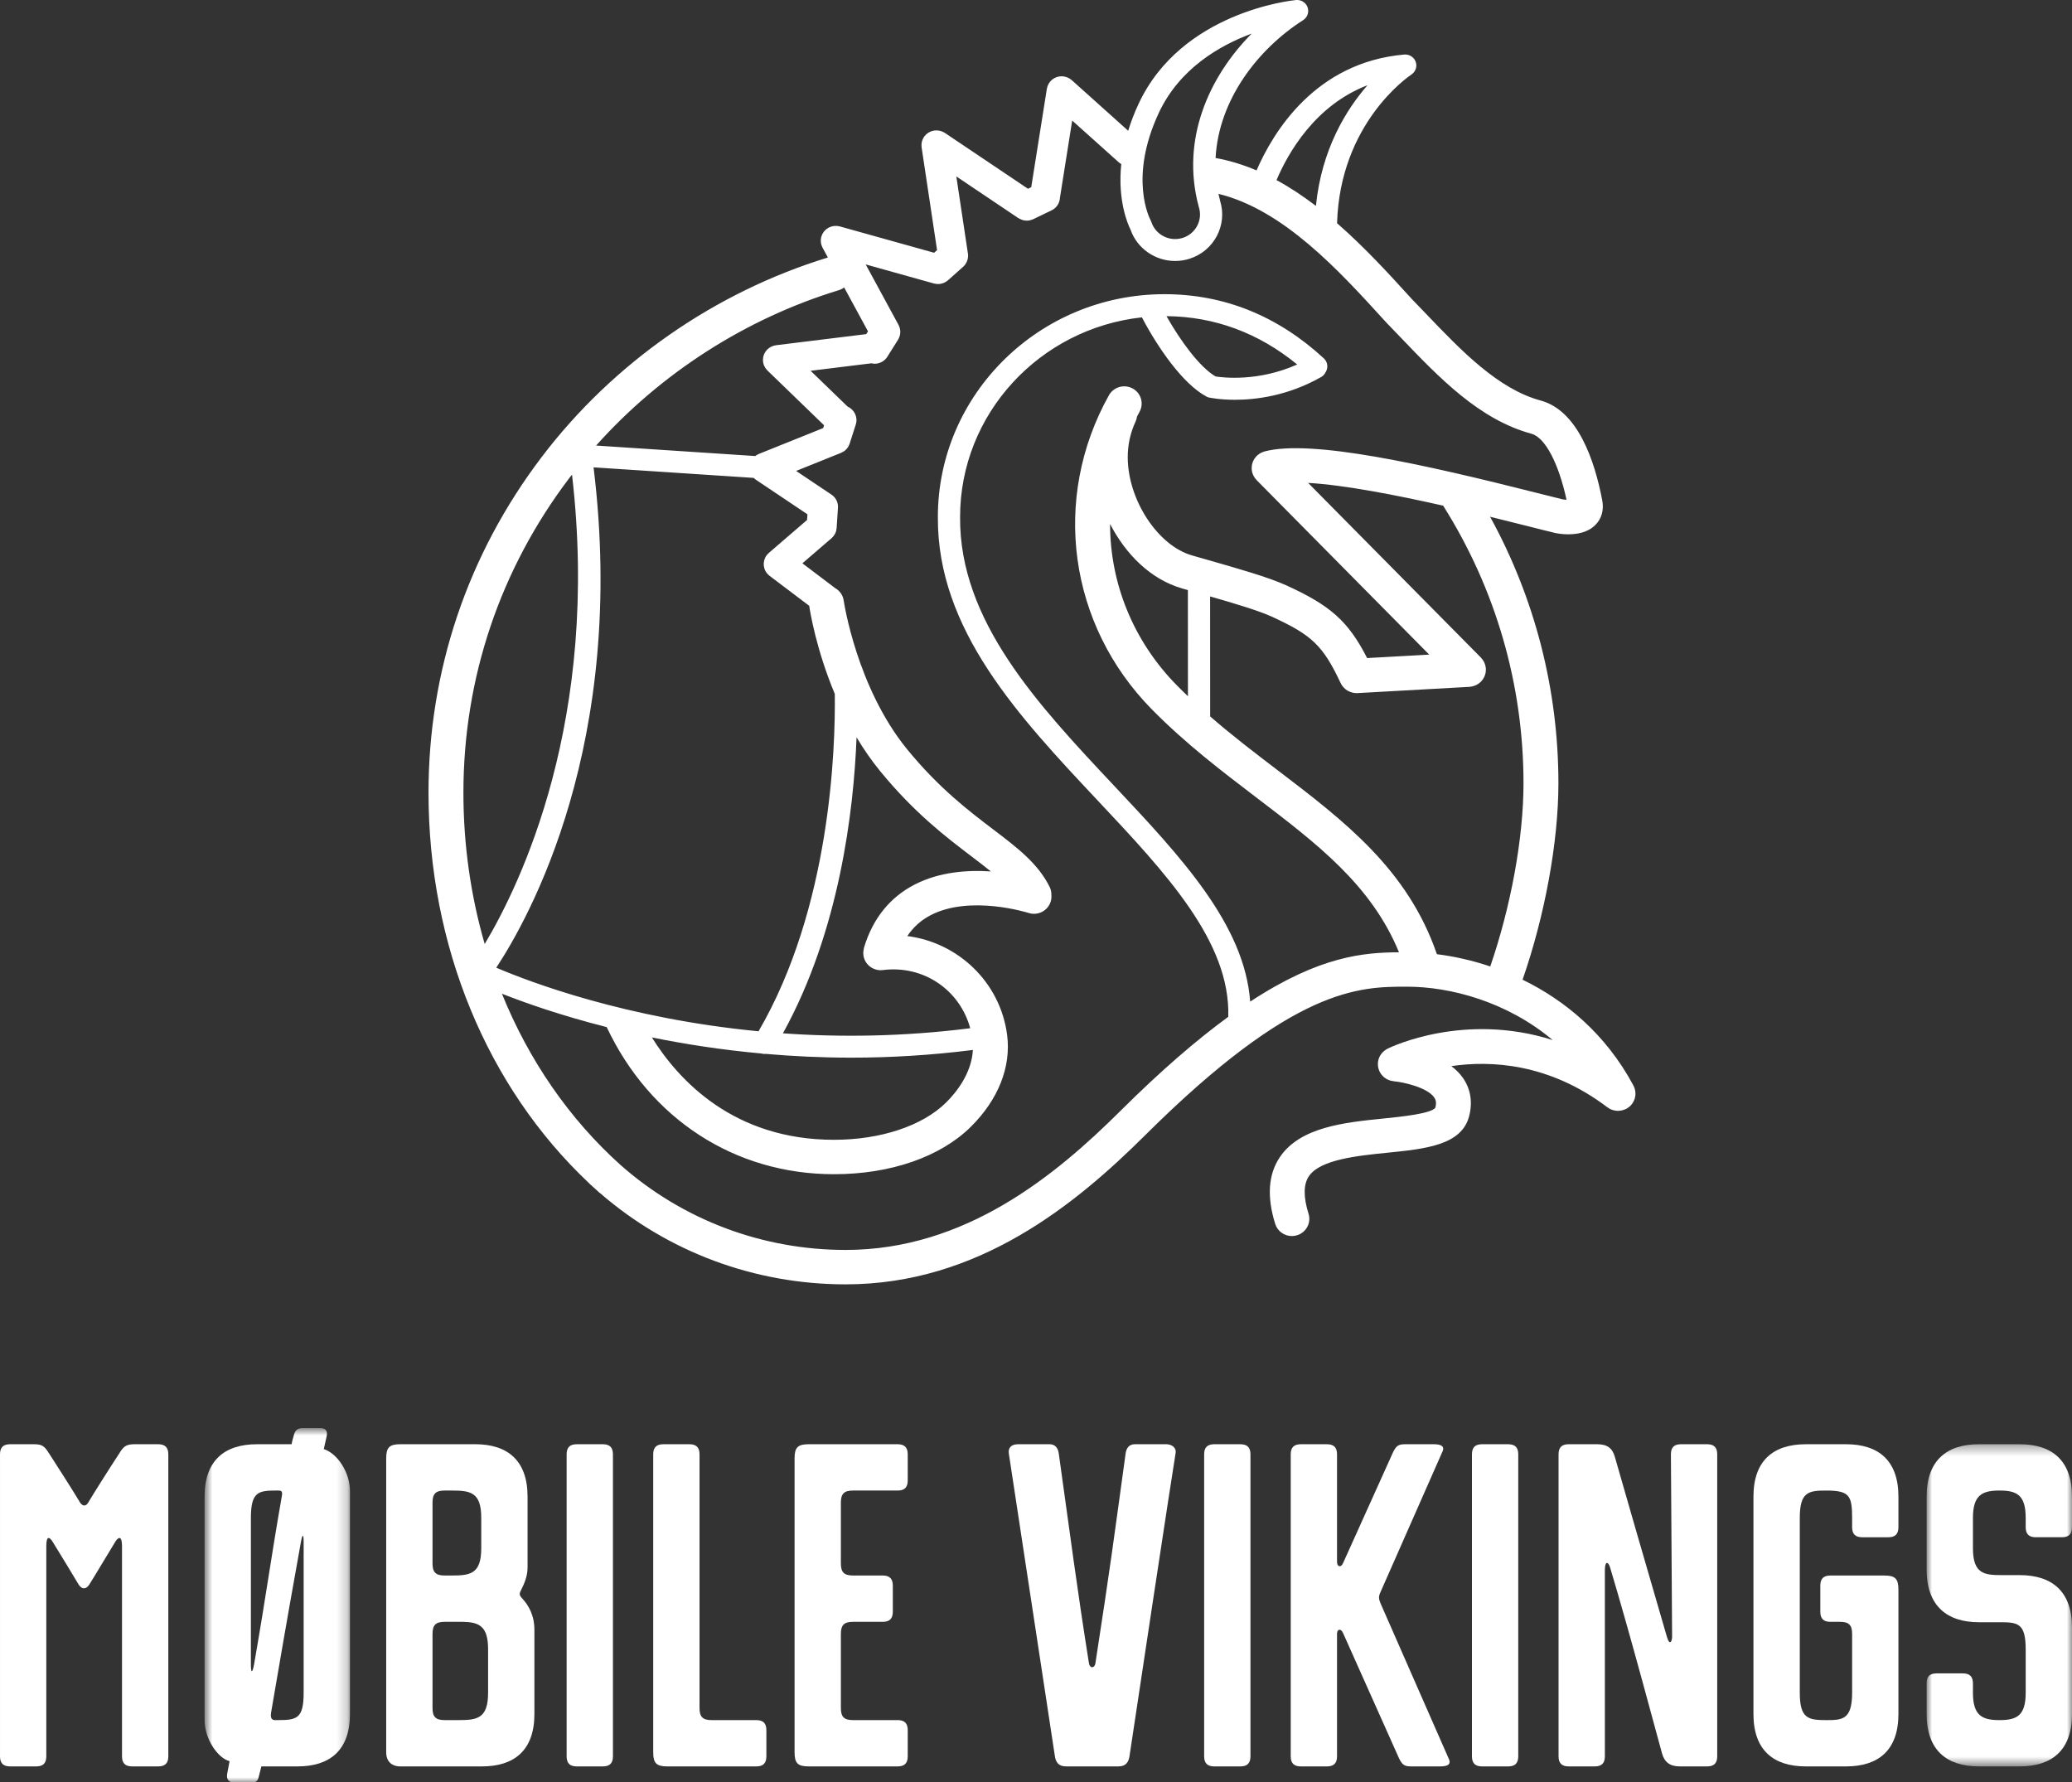 <?xml version="1.0" encoding="UTF-8"?>
<svg width="200px" height="172px" viewBox="0 0 200 172" version="1.1" xmlns="http://www.w3.org/2000/svg" xmlns:xlink="http://www.w3.org/1999/xlink">
    <rect x="0" y="0" width="200" height="172" fill="#333333" stroke="none"/>
    <!-- Generator: sketchtool 61.2 (101010) - https://sketch.com -->
    <title>80B8F319-57F1-4067-8BA9-A251CDC6C16E</title>
    <desc>Created with sketchtool.</desc>
    <defs>
        <polygon id="path-1" points="0.747 0.793 14.78 0.793 14.78 35 0.747 35"></polygon>
        <polygon id="path-3" points="0.969 0.347 15 0.347 15 31.443 0.969 31.443"></polygon>
    </defs>
    <g id="Icons-And-Logos" stroke="none" stroke-width="1" fill="none" fill-rule="evenodd">
        <g transform="translate(-392, -64)" id="logo_MobileVikings_black">
            <g transform="translate(392, 64)">
                <path d="M138.697,92.1 C135.886,83.923 129.782,79.26 123.319,74.338 C121.159,72.695 118.954,71.011 116.811,69.15 L116.805,57.568 C119.115,58.229 121.487,58.938 122.757,59.518 C126.648,61.299 127.706,62.319 129.41,65.939 C129.41,65.94 129.411,65.941 129.411,65.941 C129.473,66.073 129.556,66.192 129.65,66.302 C129.673,66.328 129.695,66.353 129.718,66.377 C129.814,66.477 129.918,66.568 130.037,66.642 C130.048,66.649 130.058,66.653 130.069,66.658 C130.176,66.724 130.296,66.774 130.421,66.814 C130.454,66.825 130.486,66.835 130.52,66.843 C130.652,66.877 130.79,66.9 130.932,66.901 L130.937,66.901 L130.946,66.901 C130.975,66.901 131.004,66.9 131.032,66.898 L141.84,66.295 C141.878,66.292 141.914,66.282 141.951,66.278 C142.006,66.27 142.06,66.264 142.114,66.251 C142.17,66.24 142.222,66.223 142.278,66.205 C142.327,66.189 142.375,66.172 142.421,66.151 C142.476,66.129 142.526,66.101 142.578,66.072 C142.62,66.048 142.664,66.023 142.703,65.996 C142.756,65.96 142.803,65.92 142.851,65.879 C142.874,65.859 142.898,65.846 142.921,65.824 C142.932,65.812 142.941,65.799 142.953,65.786 C142.999,65.739 143.039,65.69 143.077,65.641 C143.105,65.602 143.136,65.566 143.161,65.527 C143.194,65.478 143.219,65.425 143.247,65.371 C143.269,65.328 143.292,65.285 143.31,65.239 C143.332,65.186 143.346,65.132 143.362,65.077 C143.375,65.028 143.389,64.977 143.399,64.928 C143.408,64.876 143.412,64.822 143.416,64.769 C143.422,64.712 143.426,64.656 143.424,64.599 C143.424,64.58 143.426,64.56 143.426,64.542 C143.426,64.509 143.415,64.48 143.411,64.448 C143.404,64.388 143.396,64.329 143.382,64.27 C143.371,64.223 143.358,64.176 143.342,64.13 C143.323,64.072 143.302,64.014 143.276,63.957 C143.258,63.917 143.238,63.879 143.216,63.84 C143.182,63.783 143.149,63.726 143.108,63.672 C143.085,63.639 143.059,63.609 143.032,63.577 C143.004,63.544 142.981,63.507 142.95,63.475 L126.266,46.609 C129.778,46.811 134.802,47.791 139.299,48.807 C144.372,56.838 147.056,66.086 147.056,75.61 C147.056,80.864 145.84,87.499 143.847,93.283 C142.092,92.69 140.348,92.306 138.697,92.1 L138.697,92.1 Z M114.666,67.202 C114.304,66.855 113.944,66.504 113.589,66.143 C109.347,61.833 107.149,56.242 107.151,50.574 C108.627,53.44 111.018,55.906 114.095,56.793 L114.661,56.955 L114.666,67.202 Z M112.594,30.515 C117.239,30.557 121.475,32.126 125.212,35.181 C121.447,36.86 118.05,36.45 117.327,36.333 C115.796,35.433 113.96,32.925 112.594,30.515 L112.594,30.515 Z M120.673,96.678 C120.13,89.241 114.001,82.714 107.547,75.849 C100.196,68.027 92.595,59.94 92.672,49.913 C92.672,49.91 92.671,49.909 92.671,49.906 L92.672,49.905 C92.672,39.934 100.366,31.7 110.222,30.631 C111.745,33.531 114.166,37.059 116.448,38.271 L116.58,38.341 L116.726,38.373 C116.816,38.392 117.753,38.587 119.206,38.587 C121.255,38.587 124.332,38.2 127.515,36.396 C127.71,36.287 127.856,36.125 127.947,35.94 C128.225,35.517 128.169,34.946 127.782,34.589 C123.322,30.48 118.147,28.395 112.401,28.395 C100.34,28.395 90.527,38.044 90.527,49.905 C90.527,49.906 90.528,49.908 90.528,49.908 C90.452,60.769 98.343,69.165 105.974,77.285 C112.552,84.284 118.778,90.912 118.559,98.144 C115.573,100.323 112.14,103.257 108.146,107.229 C101.862,113.476 93.171,120.645 81.627,120.645 C73.568,120.645 65.899,117.741 59.916,112.462 C54.922,107.979 51.038,102.309 48.447,95.913 C50.653,96.785 54.109,98.009 58.561,99.136 C62.758,108.029 70.946,113.336 80.504,113.336 C85.96,113.336 90.772,111.667 93.711,108.758 C96.366,106.126 97.609,102.98 97.214,99.902 C96.557,94.81 92.482,90.971 87.579,90.35 C88.159,89.482 88.909,88.809 89.848,88.325 C93.674,86.35 99.226,88.1 99.279,88.117 C100.161,88.405 101.115,87.931 101.407,87.061 C101.481,86.837 101.504,86.608 101.484,86.388 C101.49,86.128 101.444,85.863 101.32,85.613 C100.198,83.343 98.194,81.822 95.876,80.061 C93.54,78.287 90.632,76.078 87.575,72.34 C82.68,66.35 81.452,58.054 81.438,57.963 C81.364,57.436 81.044,57.008 80.61,56.762 L77.452,54.372 L80.264,51.949 C80.27,51.942 80.274,51.936 80.281,51.932 C80.327,51.889 80.368,51.843 80.41,51.795 C80.429,51.771 80.454,51.75 80.47,51.726 C80.511,51.673 80.545,51.615 80.578,51.557 C80.59,51.534 80.605,51.516 80.616,51.493 C80.654,51.416 80.684,51.335 80.707,51.249 C80.708,51.246 80.711,51.242 80.713,51.238 C80.718,51.21 80.72,51.182 80.725,51.154 C80.739,51.092 80.752,51.028 80.756,50.965 L80.757,50.964 L80.876,49.116 C80.947,48.596 80.729,48.057 80.26,47.743 L76.845,45.454 L81.179,43.712 C81.194,43.706 81.206,43.697 81.219,43.691 C81.278,43.665 81.336,43.635 81.39,43.601 C81.413,43.588 81.435,43.577 81.457,43.562 C81.528,43.513 81.595,43.46 81.656,43.4 C81.663,43.394 81.668,43.387 81.674,43.38 C81.727,43.326 81.776,43.267 81.821,43.203 C81.837,43.181 81.85,43.157 81.865,43.134 C81.895,43.085 81.923,43.034 81.948,42.981 C81.961,42.952 81.972,42.922 81.985,42.89 C81.994,42.866 82.008,42.844 82.015,42.817 L82.605,40.972 C82.828,40.275 82.477,39.542 81.82,39.248 L78.245,35.789 L84.113,35.066 C84.215,35.088 84.316,35.108 84.419,35.108 C84.903,35.108 85.378,34.87 85.65,34.433 L86.685,32.788 C86.693,32.774 86.699,32.761 86.706,32.748 C86.733,32.701 86.756,32.653 86.777,32.605 C86.794,32.566 86.812,32.527 86.826,32.487 C86.842,32.443 86.85,32.397 86.861,32.352 C86.872,32.306 86.884,32.261 86.888,32.216 C86.895,32.171 86.895,32.127 86.897,32.081 C86.898,32.034 86.901,31.988 86.898,31.943 C86.895,31.898 86.886,31.853 86.88,31.809 C86.872,31.762 86.864,31.714 86.852,31.668 C86.842,31.627 86.826,31.589 86.811,31.549 C86.793,31.499 86.772,31.449 86.749,31.4 C86.742,31.387 86.74,31.372 86.732,31.361 L83.561,25.522 L90.145,27.362 C90.159,27.366 90.172,27.365 90.185,27.367 C90.3,27.396 90.416,27.415 90.534,27.416 C90.536,27.416 90.539,27.417 90.542,27.417 C90.625,27.417 90.708,27.408 90.788,27.395 C90.813,27.39 90.839,27.382 90.864,27.375 C90.919,27.363 90.973,27.35 91.026,27.331 C91.057,27.321 91.087,27.305 91.118,27.293 C91.163,27.273 91.21,27.252 91.253,27.227 C91.282,27.211 91.311,27.193 91.339,27.175 C91.384,27.145 91.426,27.114 91.468,27.08 C91.483,27.068 91.499,27.059 91.513,27.046 L92.968,25.747 C92.968,25.747 92.969,25.746 92.97,25.746 C93.041,25.682 93.105,25.613 93.162,25.538 C93.188,25.502 93.207,25.464 93.229,25.427 C93.256,25.385 93.285,25.344 93.305,25.299 C93.326,25.258 93.338,25.213 93.353,25.169 C93.371,25.126 93.388,25.082 93.401,25.038 C93.413,24.99 93.417,24.942 93.424,24.895 C93.429,24.851 93.44,24.808 93.443,24.762 C93.448,24.669 93.443,24.574 93.429,24.481 L93.429,24.479 L92.309,17.028 L98.292,21.049 C98.301,21.055 98.311,21.058 98.321,21.062 C98.405,21.117 98.498,21.154 98.592,21.191 C98.629,21.204 98.664,21.226 98.702,21.238 C98.832,21.275 98.967,21.296 99.103,21.296 L99.106,21.298 L99.109,21.298 C99.219,21.298 99.332,21.283 99.441,21.258 C99.48,21.249 99.514,21.231 99.551,21.218 C99.616,21.199 99.681,21.182 99.745,21.151 L101.508,20.301 C101.996,20.064 102.284,19.593 102.311,19.093 L103.493,11.635 L107.981,15.66 C108.059,15.729 108.143,15.786 108.23,15.836 C107.865,19.374 108.872,21.657 109.124,22.16 C109.768,24.012 111.535,25.19 113.43,25.19 C113.888,25.19 114.354,25.122 114.815,24.976 C117.183,24.228 118.498,21.732 117.773,19.392 C117.773,19.389 117.773,19.386 117.772,19.382 C117.713,19.159 117.659,18.936 117.611,18.711 C123.885,20.242 129.25,26.12 133.622,30.921 L133.8,31.115 L133.803,31.112 C133.815,31.127 133.824,31.142 133.838,31.156 C134.292,31.623 134.747,32.099 135.205,32.577 C138.933,36.472 142.788,40.498 147.822,41.864 C149.138,42.222 150.441,44.695 151.21,48.24 C151.091,48.235 150.969,48.223 150.862,48.204 C150.267,48.063 149.42,47.849 148.386,47.587 C137.367,44.796 126.551,42.379 122.057,43.574 C122.029,43.58 122.006,43.594 121.978,43.603 C121.92,43.621 121.864,43.642 121.809,43.666 C121.759,43.689 121.712,43.712 121.664,43.739 C121.618,43.766 121.573,43.793 121.529,43.823 C121.479,43.859 121.431,43.897 121.385,43.937 C121.364,43.955 121.341,43.969 121.32,43.988 C121.304,44.003 121.294,44.021 121.278,44.037 C121.236,44.081 121.198,44.128 121.161,44.177 C121.129,44.217 121.098,44.256 121.072,44.299 C121.042,44.346 121.017,44.395 120.992,44.447 C120.968,44.493 120.945,44.539 120.927,44.586 C120.906,44.639 120.891,44.692 120.876,44.746 C120.864,44.795 120.85,44.843 120.842,44.89 C120.831,44.948 120.827,45.005 120.823,45.063 C120.819,45.113 120.816,45.162 120.817,45.211 C120.817,45.266 120.824,45.322 120.831,45.378 C120.838,45.433 120.846,45.485 120.858,45.539 C120.864,45.563 120.864,45.586 120.869,45.609 C120.879,45.64 120.892,45.666 120.902,45.694 C120.921,45.747 120.939,45.8 120.963,45.851 C120.986,45.903 121.012,45.953 121.041,46.001 C121.067,46.045 121.092,46.087 121.123,46.128 C121.159,46.18 121.199,46.228 121.241,46.276 C121.26,46.296 121.271,46.318 121.292,46.338 L137.955,63.183 L131.962,63.517 C130.128,59.935 128.408,58.441 124.174,56.504 C122.456,55.72 119.477,54.87 116.595,54.049 L115.042,53.604 C111.746,52.653 108.855,48.225 108.855,44.126 C108.855,42.919 109.112,41.757 109.619,40.672 C109.69,40.519 109.729,40.362 109.75,40.205 C109.831,40.055 109.907,39.903 109.99,39.754 C110.439,38.951 110.143,37.94 109.329,37.496 C108.513,37.054 107.49,37.347 107.04,38.15 C101.473,48.11 103.134,60.288 111.172,68.457 C114.431,71.769 117.903,74.412 121.26,76.968 C127.195,81.488 132.376,85.444 135.038,91.915 C131.661,91.937 127.403,92.257 120.673,96.678 L120.673,96.678 Z M93.908,101.343 C93.78,103.624 92.287,105.459 91.323,106.415 C89.048,108.668 85.003,110.014 80.504,110.014 C70.828,110.014 65.507,104.28 62.923,100.133 C66.1,100.78 69.646,101.332 73.49,101.684 C73.591,101.713 73.693,101.731 73.795,101.731 C73.825,101.731 73.855,101.722 73.886,101.72 C76.526,101.951 79.3,102.086 82.2,102.086 C85.916,102.086 89.84,101.857 93.908,101.343 L93.908,101.343 Z M83.407,91.437 C83.397,91.469 83.396,91.501 83.388,91.532 C83.386,91.539 83.385,91.545 83.384,91.552 C83.364,91.627 83.352,91.706 83.343,91.786 C83.326,91.919 83.321,92.054 83.34,92.192 C83.456,93.102 84.299,93.747 85.221,93.631 C89.147,93.135 92.651,95.555 93.649,99.247 C87.16,100.067 81.073,100.126 75.572,99.737 C81.051,89.818 82.407,78.183 82.68,71.167 C83.344,72.279 84.098,73.38 84.954,74.426 C88.259,78.47 91.343,80.812 93.82,82.693 C94.491,83.203 95.097,83.666 95.645,84.112 C93.395,83.959 90.68,84.15 88.302,85.371 C85.901,86.604 84.256,88.645 83.407,91.437 L83.407,91.437 Z M57.294,45.108 L72.752,46.127 C72.821,46.197 72.897,46.26 72.982,46.317 L72.995,46.326 L72.998,46.329 L77.939,49.641 L77.903,50.187 L74.22,53.362 C74.218,53.364 74.217,53.365 74.214,53.368 L74.212,53.369 C74.198,53.381 74.187,53.396 74.173,53.41 C74.119,53.461 74.063,53.514 74.015,53.575 L74.015,53.576 C73.955,53.654 73.905,53.735 73.862,53.819 C73.836,53.873 73.82,53.929 73.801,53.985 C73.79,54.017 73.774,54.047 73.764,54.079 C73.748,54.144 73.74,54.21 73.733,54.277 C73.729,54.301 73.722,54.326 73.721,54.351 C73.718,54.409 73.722,54.467 73.725,54.525 C73.727,54.559 73.725,54.593 73.729,54.625 C73.737,54.683 73.753,54.736 73.767,54.792 C73.775,54.826 73.779,54.861 73.791,54.895 C73.85,55.072 73.945,55.238 74.075,55.383 L74.075,55.385 C74.078,55.386 74.08,55.389 74.08,55.389 C74.142,55.458 74.21,55.52 74.283,55.579 L78.109,58.471 C78.184,58.979 78.773,62.669 80.579,66.975 C80.646,72.34 80.161,87.623 73.218,99.541 C60.395,98.308 51.124,94.778 47.902,93.402 C51.05,88.638 60.557,71.702 57.294,45.108 L57.294,45.108 Z M44.731,76.514 C44.731,65.449 48.275,54.933 54.981,46.104 C55.056,46.005 55.137,45.912 55.213,45.813 C57.962,69.426 50.218,85.385 46.786,91.117 C45.446,86.488 44.731,81.575 44.731,76.514 L44.731,76.514 Z M80.983,28.003 C81.171,27.947 81.334,27.856 81.483,27.747 L83.783,31.982 L83.615,32.249 L74.909,33.321 C74.89,33.324 74.875,33.33 74.856,33.334 C74.806,33.341 74.758,33.354 74.709,33.366 C74.664,33.379 74.62,33.391 74.577,33.407 C74.534,33.422 74.495,33.441 74.452,33.462 C74.408,33.484 74.363,33.506 74.32,33.532 C74.286,33.555 74.253,33.58 74.218,33.605 C74.176,33.636 74.133,33.669 74.093,33.706 C74.082,33.72 74.067,33.726 74.055,33.739 C74.037,33.756 74.025,33.778 74.008,33.796 C73.973,33.836 73.94,33.875 73.909,33.919 C73.884,33.955 73.86,33.99 73.839,34.028 C73.813,34.071 73.791,34.113 73.771,34.157 C73.753,34.199 73.735,34.24 73.722,34.281 C73.707,34.327 73.693,34.371 73.682,34.418 C73.673,34.463 73.665,34.506 73.658,34.551 C73.652,34.598 73.647,34.643 73.646,34.69 C73.644,34.74 73.646,34.789 73.65,34.838 C73.651,34.864 73.648,34.889 73.651,34.915 C73.654,34.935 73.66,34.954 73.665,34.972 C73.671,35.015 73.68,35.056 73.692,35.097 C73.704,35.145 73.718,35.191 73.735,35.238 C73.75,35.273 73.764,35.309 73.782,35.345 C73.804,35.392 73.831,35.439 73.858,35.484 C73.877,35.515 73.896,35.545 73.919,35.574 C73.954,35.621 73.992,35.665 74.031,35.709 C74.048,35.725 74.059,35.743 74.075,35.759 L79.543,41.049 L79.457,41.319 L73.25,43.813 C73.223,43.823 73.201,43.839 73.176,43.851 C73.117,43.879 73.055,43.908 73.001,43.944 C72.966,43.965 72.937,43.993 72.904,44.017 L57.538,43.005 C63.793,36.01 71.988,30.746 80.983,28.003 L80.983,28.003 Z M111.859,10.885 C113.861,6.608 117.739,4.381 120.82,3.242 C116.683,7.417 113.97,13.457 115.7,19.922 C115.702,19.929 115.706,19.934 115.709,19.942 C115.712,19.954 115.713,19.966 115.717,19.979 C116.121,21.225 115.423,22.563 114.16,22.962 C112.897,23.359 111.542,22.673 111.137,21.427 L111.059,21.247 C110.971,21.084 108.926,17.153 111.859,10.885 L111.859,10.885 Z M132.001,8.224 C129.962,10.559 127.563,14.396 127.02,19.873 C125.807,18.947 124.539,18.101 123.216,17.382 C124.352,14.718 126.96,10.159 132.001,8.224 L132.001,8.224 Z M157.852,105.38 C157.848,105.327 157.835,105.277 157.825,105.225 C157.812,105.173 157.803,105.12 157.788,105.066 C157.769,105.008 157.743,104.951 157.717,104.894 C157.701,104.858 157.691,104.822 157.672,104.786 C157.665,104.773 157.657,104.76 157.65,104.746 C157.649,104.744 157.646,104.741 157.645,104.737 C155.009,99.83 151.091,96.567 146.966,94.56 C149.112,88.398 150.426,81.265 150.426,75.61 C150.426,66.563 148.154,57.747 143.831,49.876 C145.284,50.231 146.563,50.556 147.548,50.805 C148.633,51.08 149.516,51.303 150.128,51.447 L150.204,51.464 C150.428,51.506 150.864,51.572 151.38,51.572 C152.211,51.572 153.249,51.402 153.971,50.692 C154.591,50.083 154.835,49.236 154.659,48.305 C153.924,44.441 152.296,39.632 148.716,38.661 C144.591,37.542 141.065,33.858 137.654,30.295 C137.197,29.819 136.743,29.344 136.289,28.877 L136.129,28.702 C134.087,26.458 131.724,23.867 129.06,21.543 C129.343,11.891 135.952,7.384 136.237,7.195 C136.251,7.186 136.259,7.177 136.27,7.167 C136.302,7.145 136.334,7.12 136.363,7.092 C136.387,7.071 136.409,7.049 136.431,7.026 C136.455,7 136.477,6.972 136.499,6.944 C136.518,6.916 136.54,6.89 136.555,6.861 C136.574,6.832 136.59,6.802 136.604,6.77 C136.619,6.74 136.632,6.711 136.645,6.681 C136.657,6.647 136.667,6.613 136.676,6.579 C136.683,6.547 136.691,6.516 136.695,6.482 C136.702,6.448 136.705,6.415 136.708,6.379 C136.709,6.344 136.709,6.308 136.709,6.272 C136.709,6.255 136.71,6.239 136.709,6.224 C136.708,6.205 136.702,6.189 136.699,6.173 C136.694,6.137 136.687,6.101 136.678,6.064 C136.669,6.031 136.661,6 136.649,5.969 C136.637,5.934 136.623,5.901 136.607,5.869 C136.593,5.838 136.577,5.809 136.559,5.78 C136.551,5.764 136.544,5.746 136.533,5.73 C136.521,5.714 136.507,5.701 136.495,5.685 C136.477,5.663 136.459,5.64 136.44,5.619 C136.41,5.586 136.38,5.556 136.346,5.527 C136.33,5.512 136.311,5.497 136.294,5.483 C136.258,5.455 136.221,5.43 136.182,5.408 C136.159,5.394 136.137,5.384 136.115,5.373 C136.078,5.355 136.041,5.338 136.003,5.325 C135.972,5.314 135.943,5.306 135.911,5.297 C135.877,5.289 135.843,5.281 135.807,5.276 C135.774,5.269 135.74,5.267 135.704,5.265 C135.669,5.263 135.632,5.263 135.595,5.264 C135.58,5.265 135.563,5.263 135.547,5.264 C126.955,6.015 122.884,12.761 121.289,16.448 C120.016,15.906 118.699,15.493 117.335,15.251 C117.623,9.632 121.436,4.716 125.788,1.943 C125.802,1.932 125.816,1.919 125.831,1.907 C125.864,1.885 125.894,1.861 125.924,1.836 C125.947,1.813 125.969,1.789 125.994,1.766 C126.016,1.739 126.04,1.714 126.061,1.686 C126.081,1.659 126.1,1.631 126.119,1.602 C126.137,1.573 126.152,1.542 126.168,1.512 C126.183,1.482 126.195,1.452 126.208,1.42 C126.219,1.388 126.23,1.355 126.239,1.321 C126.247,1.288 126.255,1.255 126.259,1.222 C126.265,1.189 126.269,1.156 126.272,1.123 C126.275,1.084 126.275,1.045 126.272,1.008 C126.27,0.99 126.275,0.971 126.272,0.951 C126.27,0.939 126.266,0.929 126.264,0.915 C126.259,0.878 126.251,0.84 126.242,0.803 C126.234,0.77 126.226,0.739 126.214,0.707 C126.204,0.677 126.19,0.647 126.177,0.617 C126.16,0.581 126.142,0.545 126.122,0.513 C126.115,0.501 126.112,0.491 126.106,0.481 C126.095,0.465 126.082,0.454 126.071,0.438 C126.048,0.406 126.024,0.375 125.998,0.345 C125.973,0.322 125.953,0.3 125.927,0.278 C125.901,0.254 125.875,0.232 125.845,0.211 C125.818,0.191 125.79,0.171 125.761,0.154 C125.731,0.135 125.701,0.12 125.669,0.105 C125.638,0.091 125.608,0.077 125.575,0.065 C125.544,0.054 125.511,0.043 125.477,0.035 C125.442,0.026 125.407,0.019 125.373,0.014 C125.342,0.009 125.309,0.005 125.277,0.002 C125.236,-0.001 125.193,0 125.151,0.002 C125.134,0.003 125.118,0 125.101,0.002 C124.652,0.046 114.05,1.16 109.912,9.999 C109.483,10.915 109.156,11.788 108.898,12.621 L103.464,7.746 L103.463,7.746 L103.452,7.735 C103.432,7.717 103.407,7.704 103.385,7.687 C103.335,7.645 103.284,7.606 103.227,7.571 C103.186,7.546 103.144,7.531 103.102,7.511 C103.058,7.49 103.017,7.467 102.971,7.45 C102.909,7.428 102.844,7.414 102.78,7.401 C102.753,7.396 102.728,7.385 102.701,7.381 C102.699,7.38 102.697,7.381 102.694,7.38 C102.232,7.311 101.744,7.464 101.406,7.831 C101.366,7.875 101.336,7.922 101.301,7.969 C101.283,7.996 101.26,8.02 101.243,8.048 C101.212,8.098 101.189,8.151 101.164,8.204 C101.149,8.238 101.13,8.268 101.118,8.303 C101.095,8.365 101.081,8.428 101.068,8.492 C101.061,8.519 101.051,8.544 101.047,8.572 L99.541,18.069 L99.227,18.219 L91.206,12.83 C91.184,12.816 91.161,12.807 91.138,12.793 C91.086,12.762 91.033,12.731 90.974,12.706 C90.939,12.691 90.9,12.679 90.862,12.667 C90.812,12.648 90.763,12.633 90.711,12.62 C90.666,12.61 90.621,12.605 90.576,12.6 C90.528,12.594 90.482,12.586 90.433,12.585 C90.381,12.584 90.328,12.589 90.275,12.593 C90.242,12.596 90.21,12.593 90.177,12.597 C90.168,12.6 90.16,12.602 90.151,12.603 C90.096,12.613 90.045,12.629 89.992,12.643 C89.953,12.655 89.912,12.663 89.872,12.678 C89.829,12.695 89.787,12.718 89.744,12.738 C89.703,12.759 89.66,12.778 89.62,12.802 C89.585,12.824 89.551,12.853 89.517,12.878 C89.476,12.909 89.435,12.937 89.397,12.972 C89.369,12.998 89.345,13.029 89.32,13.056 C89.282,13.099 89.243,13.141 89.21,13.187 C89.204,13.194 89.198,13.199 89.192,13.207 C89.176,13.232 89.165,13.26 89.149,13.286 C89.121,13.333 89.093,13.381 89.069,13.431 C89.051,13.471 89.038,13.512 89.025,13.553 C89.008,13.6 88.992,13.645 88.981,13.693 C88.969,13.739 88.964,13.787 88.959,13.832 C88.954,13.879 88.947,13.922 88.945,13.967 C88.943,14.02 88.948,14.073 88.952,14.127 C88.955,14.157 88.952,14.189 88.958,14.221 L90.45,24.141 L90.164,24.397 L81.067,21.854 C81.037,21.847 81.008,21.846 80.977,21.839 C80.918,21.827 80.859,21.814 80.8,21.809 C80.753,21.805 80.708,21.807 80.662,21.807 C80.613,21.807 80.566,21.806 80.516,21.811 C80.467,21.816 80.418,21.828 80.368,21.839 C80.325,21.848 80.283,21.854 80.241,21.868 C80.184,21.885 80.132,21.91 80.077,21.934 C80.049,21.947 80.018,21.955 79.989,21.97 C79.985,21.972 79.982,21.976 79.978,21.977 C79.922,22.008 79.869,22.046 79.816,22.084 C79.792,22.101 79.764,22.117 79.741,22.136 C79.7,22.17 79.664,22.211 79.627,22.249 C79.599,22.278 79.568,22.305 79.544,22.335 C79.524,22.357 79.51,22.385 79.493,22.411 C79.457,22.462 79.419,22.512 79.389,22.567 C79.378,22.59 79.37,22.618 79.359,22.642 C79.33,22.704 79.302,22.764 79.284,22.829 C79.283,22.833 79.28,22.837 79.279,22.841 C79.27,22.871 79.269,22.903 79.261,22.933 C79.25,22.99 79.236,23.047 79.231,23.105 C79.227,23.151 79.23,23.196 79.231,23.241 C79.231,23.288 79.228,23.336 79.234,23.383 C79.24,23.434 79.253,23.481 79.262,23.53 C79.272,23.572 79.279,23.613 79.292,23.655 C79.31,23.712 79.336,23.766 79.362,23.822 C79.374,23.849 79.382,23.877 79.396,23.905 L79.912,24.854 C68.989,28.2 59.179,35.037 52.286,44.113 C45.138,53.521 41.362,64.725 41.362,76.514 C41.362,91.255 46.988,104.902 56.843,114.187 C56.862,114.207 56.877,114.23 56.898,114.249 C57.053,114.396 57.218,114.532 57.376,114.676 C57.537,114.823 57.695,114.972 57.858,115.116 C57.879,115.134 57.902,115.146 57.924,115.163 C64.487,120.848 72.848,123.967 81.627,123.967 C94.415,123.967 103.794,116.273 110.538,109.57 C124.953,95.238 131.221,95.237 135.798,95.235 C140.004,95.235 145.466,96.682 149.866,100.384 C141.334,97.673 134.301,101.038 133.927,101.222 C133.91,101.231 133.895,101.243 133.879,101.252 C133.853,101.266 133.83,101.284 133.804,101.298 C133.737,101.339 133.669,101.381 133.608,101.432 C133.586,101.45 133.565,101.473 133.543,101.493 C133.486,101.544 133.43,101.595 133.382,101.653 C133.355,101.685 133.333,101.722 133.309,101.756 C133.272,101.808 133.234,101.857 133.204,101.912 C133.178,101.955 133.162,102.004 133.141,102.051 C133.118,102.102 133.094,102.152 133.077,102.206 C133.062,102.25 133.054,102.298 133.044,102.344 C133.03,102.406 133.015,102.467 133.007,102.53 C133.007,102.54 133.003,102.55 133.002,102.56 C132.999,102.597 133.005,102.633 133.003,102.668 C133.002,102.732 132.999,102.794 133.006,102.856 C133.01,102.913 133.021,102.964 133.032,103.018 C133.042,103.07 133.051,103.121 133.066,103.173 C133.084,103.236 133.111,103.296 133.137,103.358 C133.15,103.388 133.158,103.42 133.174,103.452 C133.177,103.459 133.184,103.466 133.189,103.474 C133.221,103.537 133.261,103.595 133.302,103.652 C133.327,103.685 133.345,103.721 133.372,103.751 C133.414,103.803 133.463,103.848 133.509,103.893 C133.541,103.923 133.568,103.954 133.599,103.981 C133.65,104.024 133.708,104.058 133.764,104.096 C133.8,104.117 133.83,104.142 133.865,104.162 C133.922,104.192 133.981,104.214 134.042,104.238 C134.085,104.255 134.123,104.275 134.165,104.288 C134.218,104.306 134.273,104.315 134.329,104.325 C134.383,104.337 134.438,104.351 134.495,104.357 C134.506,104.358 134.516,104.362 134.529,104.364 C135.463,104.447 137.741,104.951 138.426,105.911 C138.564,106.106 138.687,106.375 138.548,106.909 C138.188,107.49 135.185,107.793 133.571,107.957 C129.785,108.34 125.496,108.771 123.529,111.701 C122.42,113.35 122.272,115.513 123.088,118.129 C123.31,118.845 123.976,119.304 124.697,119.304 C124.861,119.304 125.027,119.279 125.193,119.23 C126.082,118.96 126.581,118.03 126.307,117.154 C125.802,115.533 125.811,114.316 126.336,113.537 C127.424,111.917 131.021,111.554 133.914,111.262 C137.593,110.89 141.07,110.539 141.805,107.749 C142.167,106.375 141.951,105.078 141.179,103.998 C140.878,103.574 140.501,103.214 140.09,102.902 C143.887,102.345 149.522,102.608 155.155,106.878 C155.215,106.923 155.278,106.959 155.341,106.996 C155.357,107.005 155.373,107.018 155.39,107.027 C155.481,107.075 155.575,107.112 155.671,107.142 C155.697,107.15 155.724,107.156 155.751,107.162 C155.821,107.179 155.889,107.195 155.961,107.204 C155.999,107.209 156.037,107.212 156.077,107.214 C156.112,107.216 156.145,107.223 156.181,107.223 C156.2,107.223 156.219,107.216 156.238,107.216 C156.317,107.214 156.395,107.203 156.474,107.19 C156.513,107.183 156.554,107.177 156.594,107.167 C156.67,107.149 156.744,107.121 156.817,107.091 C156.858,107.075 156.899,107.062 156.937,107.042 C156.948,107.038 156.957,107.036 156.967,107.031 C157.05,106.988 157.122,106.936 157.193,106.882 C157.21,106.871 157.228,106.864 157.242,106.85 C157.343,106.771 157.428,106.682 157.504,106.585 C157.509,106.581 157.514,106.577 157.517,106.573 C157.538,106.547 157.551,106.517 157.57,106.489 C157.609,106.432 157.649,106.375 157.682,106.313 C157.705,106.268 157.72,106.222 157.739,106.176 C157.759,106.123 157.784,106.07 157.8,106.017 C157.814,105.965 157.821,105.913 157.831,105.862 C157.842,105.809 157.852,105.755 157.857,105.701 C157.863,105.649 157.861,105.599 157.859,105.549 C157.859,105.492 157.861,105.437 157.852,105.38 L157.852,105.38 Z" id="Fill-1" fill="#FFFFFF"></path>
                <path d="M11.777,149.232 C11.777,148.262 11.466,148.3 11.156,148.767 C10.107,150.477 9.29,151.875 8.63,152.925 C8.318,153.43 7.889,153.43 7.58,152.925 C6.997,151.954 6.064,150.398 5.053,148.767 C4.742,148.3 4.47,148.262 4.47,149.232 L4.47,169.523 C4.47,170.183 4.159,170.494 3.498,170.494 L0.972,170.494 C0.31,170.494 0.001,170.183 0.001,169.523 L0.001,140.37 C0.001,139.71 0.31,139.399 0.972,139.399 L3.304,139.399 C4.12,139.399 4.314,139.631 4.742,140.293 C5.792,141.925 7.037,143.868 7.734,145.035 C7.968,145.384 8.28,145.423 8.511,145.035 C9.018,144.18 10.339,142.081 11.507,140.293 C11.893,139.67 12.127,139.399 12.944,139.399 L15.275,139.399 C15.935,139.399 16.247,139.71 16.247,140.37 L16.247,169.523 C16.247,170.183 15.935,170.494 15.275,170.494 L12.749,170.494 C12.089,170.494 11.777,170.183 11.777,169.523 L11.777,149.232 Z" id="Fill-3" fill="#FFFFFF"></path>
                <g id="Group-7" transform="translate(19, 137.051)">
                    <mask id="mask-2" fill="white">
                        <use href="#path-1"></use>
                    </mask>
                    <g id="Clip-6"></g>
                    <path d="M10.31,26.331 L10.31,11.793 C10.31,11.016 10.192,10.939 10.038,11.831 C8.327,21.355 8.172,22.443 7.162,28.273 C7.043,29.05 7.511,28.974 7.627,28.974 L7.861,28.974 C9.648,28.974 10.31,28.819 10.31,26.331 L10.31,26.331 Z M7.627,6.817 C5.917,6.817 5.217,6.973 5.217,9.462 L5.217,23.571 C5.217,24.542 5.373,24.425 5.529,23.571 C6.85,15.951 7.043,14.008 8.21,7.322 C8.289,6.857 8.133,6.817 7.861,6.817 L7.627,6.817 Z M12.254,2.814 C13.576,3.242 14.78,5.068 14.78,6.857 L14.78,28.39 C14.78,31.889 12.836,33.443 9.726,33.443 L7.549,33.443 L6.228,33.443 L6.034,34.221 C5.917,34.727 5.84,35 5.294,35 L3.623,35 C3.08,35 2.846,34.688 2.924,34.183 L3.158,32.938 C1.991,32.628 0.747,30.761 0.747,28.974 L0.747,7.401 C0.747,3.901 2.692,2.348 5.8,2.348 L7.977,2.348 L9.144,2.348 C9.22,1.958 9.22,1.999 9.338,1.57 C9.455,1.064 9.648,0.793 10.192,0.793 L11.943,0.793 C12.487,0.793 12.642,1.143 12.525,1.608 L12.254,2.814 Z" id="Fill-5" fill="#FFFFFF" mask="url(#mask-2)"></path>
                </g>
                <path d="M42.915,156.54 C42.06,156.54 41.749,156.852 41.749,157.706 L41.749,164.859 C41.749,165.714 42.06,166.025 42.915,166.025 L44.274,166.025 C46.063,166.025 47.113,165.871 47.113,163.382 L47.113,159.183 C47.113,156.928 46.22,156.578 44.702,156.54 L42.915,156.54 Z M42.915,143.869 C42.06,143.869 41.749,144.179 41.749,145.034 L41.749,150.903 C41.749,151.759 42.06,152.069 42.915,152.069 L43.615,152.069 C45.403,152.069 46.453,151.915 46.453,149.427 L46.453,146.511 C46.453,144.024 45.403,143.869 43.615,143.869 L42.915,143.869 Z M37.278,140.758 C37.278,139.71 37.59,139.397 38.64,139.397 L45.869,139.397 C48.978,139.397 50.923,140.953 50.923,144.452 L50.923,151.293 C50.923,152.186 50.573,152.924 50.262,153.547 C50.145,153.781 50.105,153.936 50.339,154.207 C51.039,154.947 51.583,155.918 51.583,157.317 L51.583,165.441 C51.583,168.939 49.64,170.495 46.529,170.495 L38.64,170.495 C37.784,170.495 37.278,169.989 37.278,169.134 L37.278,140.758 Z" id="Fill-8" fill="#FFFFFF"></path>
                <path d="M54.694,140.37 C54.694,139.71 55.005,139.399 55.666,139.399 L58.193,139.399 C58.852,139.399 59.164,139.71 59.164,140.37 L59.164,169.523 C59.164,170.184 58.852,170.495 58.193,170.495 L55.666,170.495 C55.005,170.495 54.694,170.184 54.694,169.523 L54.694,140.37 Z" id="Fill-10" fill="#FFFFFF"></path>
                <path d="M63.052,140.37 C63.052,139.71 63.363,139.399 64.024,139.399 L66.55,139.399 C67.21,139.399 67.522,139.71 67.522,140.37 L67.522,164.859 C67.522,165.714 67.833,166.026 68.689,166.026 L73.003,166.026 C73.664,166.026 73.975,166.335 73.975,166.996 L73.975,169.523 C73.975,170.184 73.664,170.495 73.003,170.495 L64.411,170.495 C63.363,170.495 63.052,170.184 63.052,169.135 L63.052,140.37 Z" id="Fill-12" fill="#FFFFFF"></path>
                <path d="M76.696,140.759 C76.696,139.711 77.007,139.398 78.055,139.398 L86.647,139.398 C87.308,139.398 87.619,139.711 87.619,140.371 L87.619,142.897 C87.619,143.557 87.308,143.869 86.647,143.869 L82.333,143.869 C81.477,143.869 81.166,144.179 81.166,145.034 L81.166,150.904 C81.166,151.759 81.477,152.069 82.333,152.069 L85.208,152.069 C85.869,152.069 86.179,152.381 86.179,153.042 L86.179,155.569 C86.179,156.229 85.869,156.54 85.208,156.54 L82.333,156.54 C81.477,156.54 81.166,156.852 81.166,157.706 L81.166,164.86 C81.166,165.715 81.477,166.025 82.333,166.025 L86.647,166.025 C87.308,166.025 87.619,166.335 87.619,166.995 L87.619,169.523 C87.619,170.183 87.308,170.495 86.647,170.495 L78.055,170.495 C77.007,170.495 76.696,170.183 76.696,169.134 L76.696,140.759 Z" id="Fill-14" fill="#FFFFFF"></path>
                <path d="M108.65,140.292 C108.726,139.748 109,139.398 109.544,139.398 L112.576,139.398 C113.12,139.398 113.586,139.748 113.469,140.292 C113.353,140.836 109.116,168.823 109.04,169.408 C108.961,170.068 108.69,170.494 107.951,170.494 L102.897,170.494 C102.158,170.494 101.886,170.068 101.808,169.408 L97.377,140.292 C97.298,139.748 97.61,139.398 98.27,139.398 L101.302,139.398 C101.847,139.398 102.12,139.748 102.198,140.292 C103.324,148.3 103.907,152.965 105.112,160.543 C105.19,161.049 105.656,161.049 105.734,160.543 C107.251,150.709 107.445,149.038 108.65,140.292" id="Fill-16" fill="#FFFFFF"></path>
                <path d="M116.231,140.37 C116.231,139.71 116.541,139.399 117.202,139.399 L119.729,139.399 C120.39,139.399 120.701,139.71 120.701,140.37 L120.701,169.523 C120.701,170.184 120.39,170.495 119.729,170.495 L117.202,170.495 C116.541,170.495 116.231,170.184 116.231,169.523 L116.231,140.37 Z" id="Fill-18" fill="#FFFFFF"></path>
                <path d="M139.825,169.719 C140.137,170.339 139.67,170.495 139.01,170.495 L136.21,170.495 C135.55,170.495 135.355,170.339 135.044,169.719 L129.642,157.63 C129.447,157.162 129.057,157.202 129.057,157.707 L129.057,169.524 C129.057,170.183 128.746,170.495 128.086,170.495 L125.559,170.495 C124.897,170.495 124.588,170.183 124.588,169.524 L124.588,140.371 C124.588,139.711 124.897,139.399 125.559,139.399 L128.086,139.399 C128.746,139.399 129.057,139.711 129.057,140.371 L129.057,150.748 C129.057,151.254 129.447,151.333 129.642,150.865 L134.462,140.177 C134.772,139.555 134.968,139.399 135.627,139.399 L138.426,139.399 C139.087,139.399 139.513,139.593 139.203,140.177 L133.255,153.664 C133.061,154.092 133.061,154.287 133.255,154.753 L139.825,169.719 Z" id="Fill-20" fill="#FFFFFF"></path>
                <path d="M142.08,140.37 C142.08,139.71 142.392,139.399 143.052,139.399 L145.578,139.399 C146.239,139.399 146.55,139.71 146.55,140.37 L146.55,169.523 C146.55,170.184 146.239,170.495 145.578,170.495 L143.052,170.495 C142.392,170.495 142.08,170.184 142.08,169.523 L142.08,140.37 Z" id="Fill-22" fill="#FFFFFF"></path>
                <path d="M154.171,139.398 C155.143,139.398 155.649,139.786 155.88,140.642 C156.348,142.314 159.108,151.837 160.896,157.978 C161.169,158.912 161.4,158.406 161.4,157.978 L161.285,140.37 C161.285,139.71 161.595,139.398 162.255,139.398 L164.781,139.398 C165.443,139.398 165.755,139.71 165.755,140.37 L165.755,169.522 C165.755,170.184 165.443,170.494 164.781,170.494 L162.141,170.494 C161.169,170.494 160.663,170.067 160.43,169.251 C160.078,168.007 157.281,157.474 155.414,151.294 C155.219,150.671 154.91,150.671 154.91,151.564 L154.91,169.522 C154.91,170.184 154.599,170.494 153.938,170.494 L151.41,170.494 C150.751,170.494 150.44,170.184 150.44,169.522 L150.44,140.37 C150.44,139.71 150.751,139.398 151.41,139.398 L154.171,139.398 Z" id="Fill-24" fill="#FFFFFF"></path>
                <path d="M181.886,152.07 C182.935,152.07 183.246,152.382 183.246,153.431 L183.246,165.442 C183.246,168.94 181.302,170.495 178.194,170.495 L174.306,170.495 C171.197,170.495 169.252,168.94 169.252,165.442 L169.252,144.452 C169.252,140.954 171.197,139.399 174.306,139.399 L178.194,139.399 C181.302,139.399 183.246,140.954 183.246,144.452 L183.246,147.405 C183.246,148.067 182.935,148.377 182.274,148.377 L179.747,148.377 C179.087,148.377 178.776,148.067 178.776,147.405 L178.776,146.513 C178.776,144.336 178.503,143.869 176.248,143.869 C174.539,143.869 173.724,144.025 173.724,146.513 L173.724,163.382 C173.724,165.87 174.539,166.026 176.248,166.026 C177.804,166.026 178.776,166.026 178.776,163.382 L178.776,157.707 C178.776,156.852 178.465,156.541 177.61,156.541 L176.678,156.541 C176.017,156.541 175.706,156.23 175.706,155.569 L175.706,153.042 C175.706,152.382 176.017,152.07 176.678,152.07 L181.886,152.07 Z" id="Fill-26" fill="#FFFFFF"></path>
                <g id="Group-30" transform="translate(185, 139.051)">
                    <mask id="mask-4" fill="white">
                        <use href="#path-3"></use>
                    </mask>
                    <g id="Clip-29"></g>
                    <path d="M8.121,17.528 L6.02,17.528 C2.912,17.528 0.969,15.936 0.969,12.437 L0.969,5.401 C0.969,1.903 2.912,0.347 6.02,0.347 L9.948,0.347 C13.057,0.347 15,1.903 15,5.401 L15,8.354 C15,9.015 14.689,9.325 14.028,9.325 L11.502,9.325 C10.84,9.325 10.53,9.015 10.53,8.354 L10.53,7.461 C10.53,5.245 9.675,4.817 8.005,4.817 C6.332,4.817 5.438,5.245 5.438,7.461 L5.438,10.376 C5.438,12.863 6.526,12.981 8.235,12.981 L9.948,12.981 C13.057,12.981 15,14.536 15,18.034 L15,26.39 C15,29.888 13.057,31.443 9.948,31.443 L6.02,31.443 C2.912,31.443 0.969,29.888 0.969,26.39 L0.969,23.437 C0.969,22.776 1.24,22.465 1.94,22.465 L4.467,22.465 C5.127,22.465 5.438,22.776 5.438,23.437 L5.438,24.331 C5.438,26.547 6.332,26.975 8.005,26.975 C9.675,26.975 10.53,26.547 10.53,24.331 L10.53,20.171 C10.53,17.684 9.832,17.528 8.121,17.528" id="Fill-28" fill="#FFFFFF" mask="url(#mask-4)"></path>
                </g>
            </g>
        </g>
    </g>
</svg>
